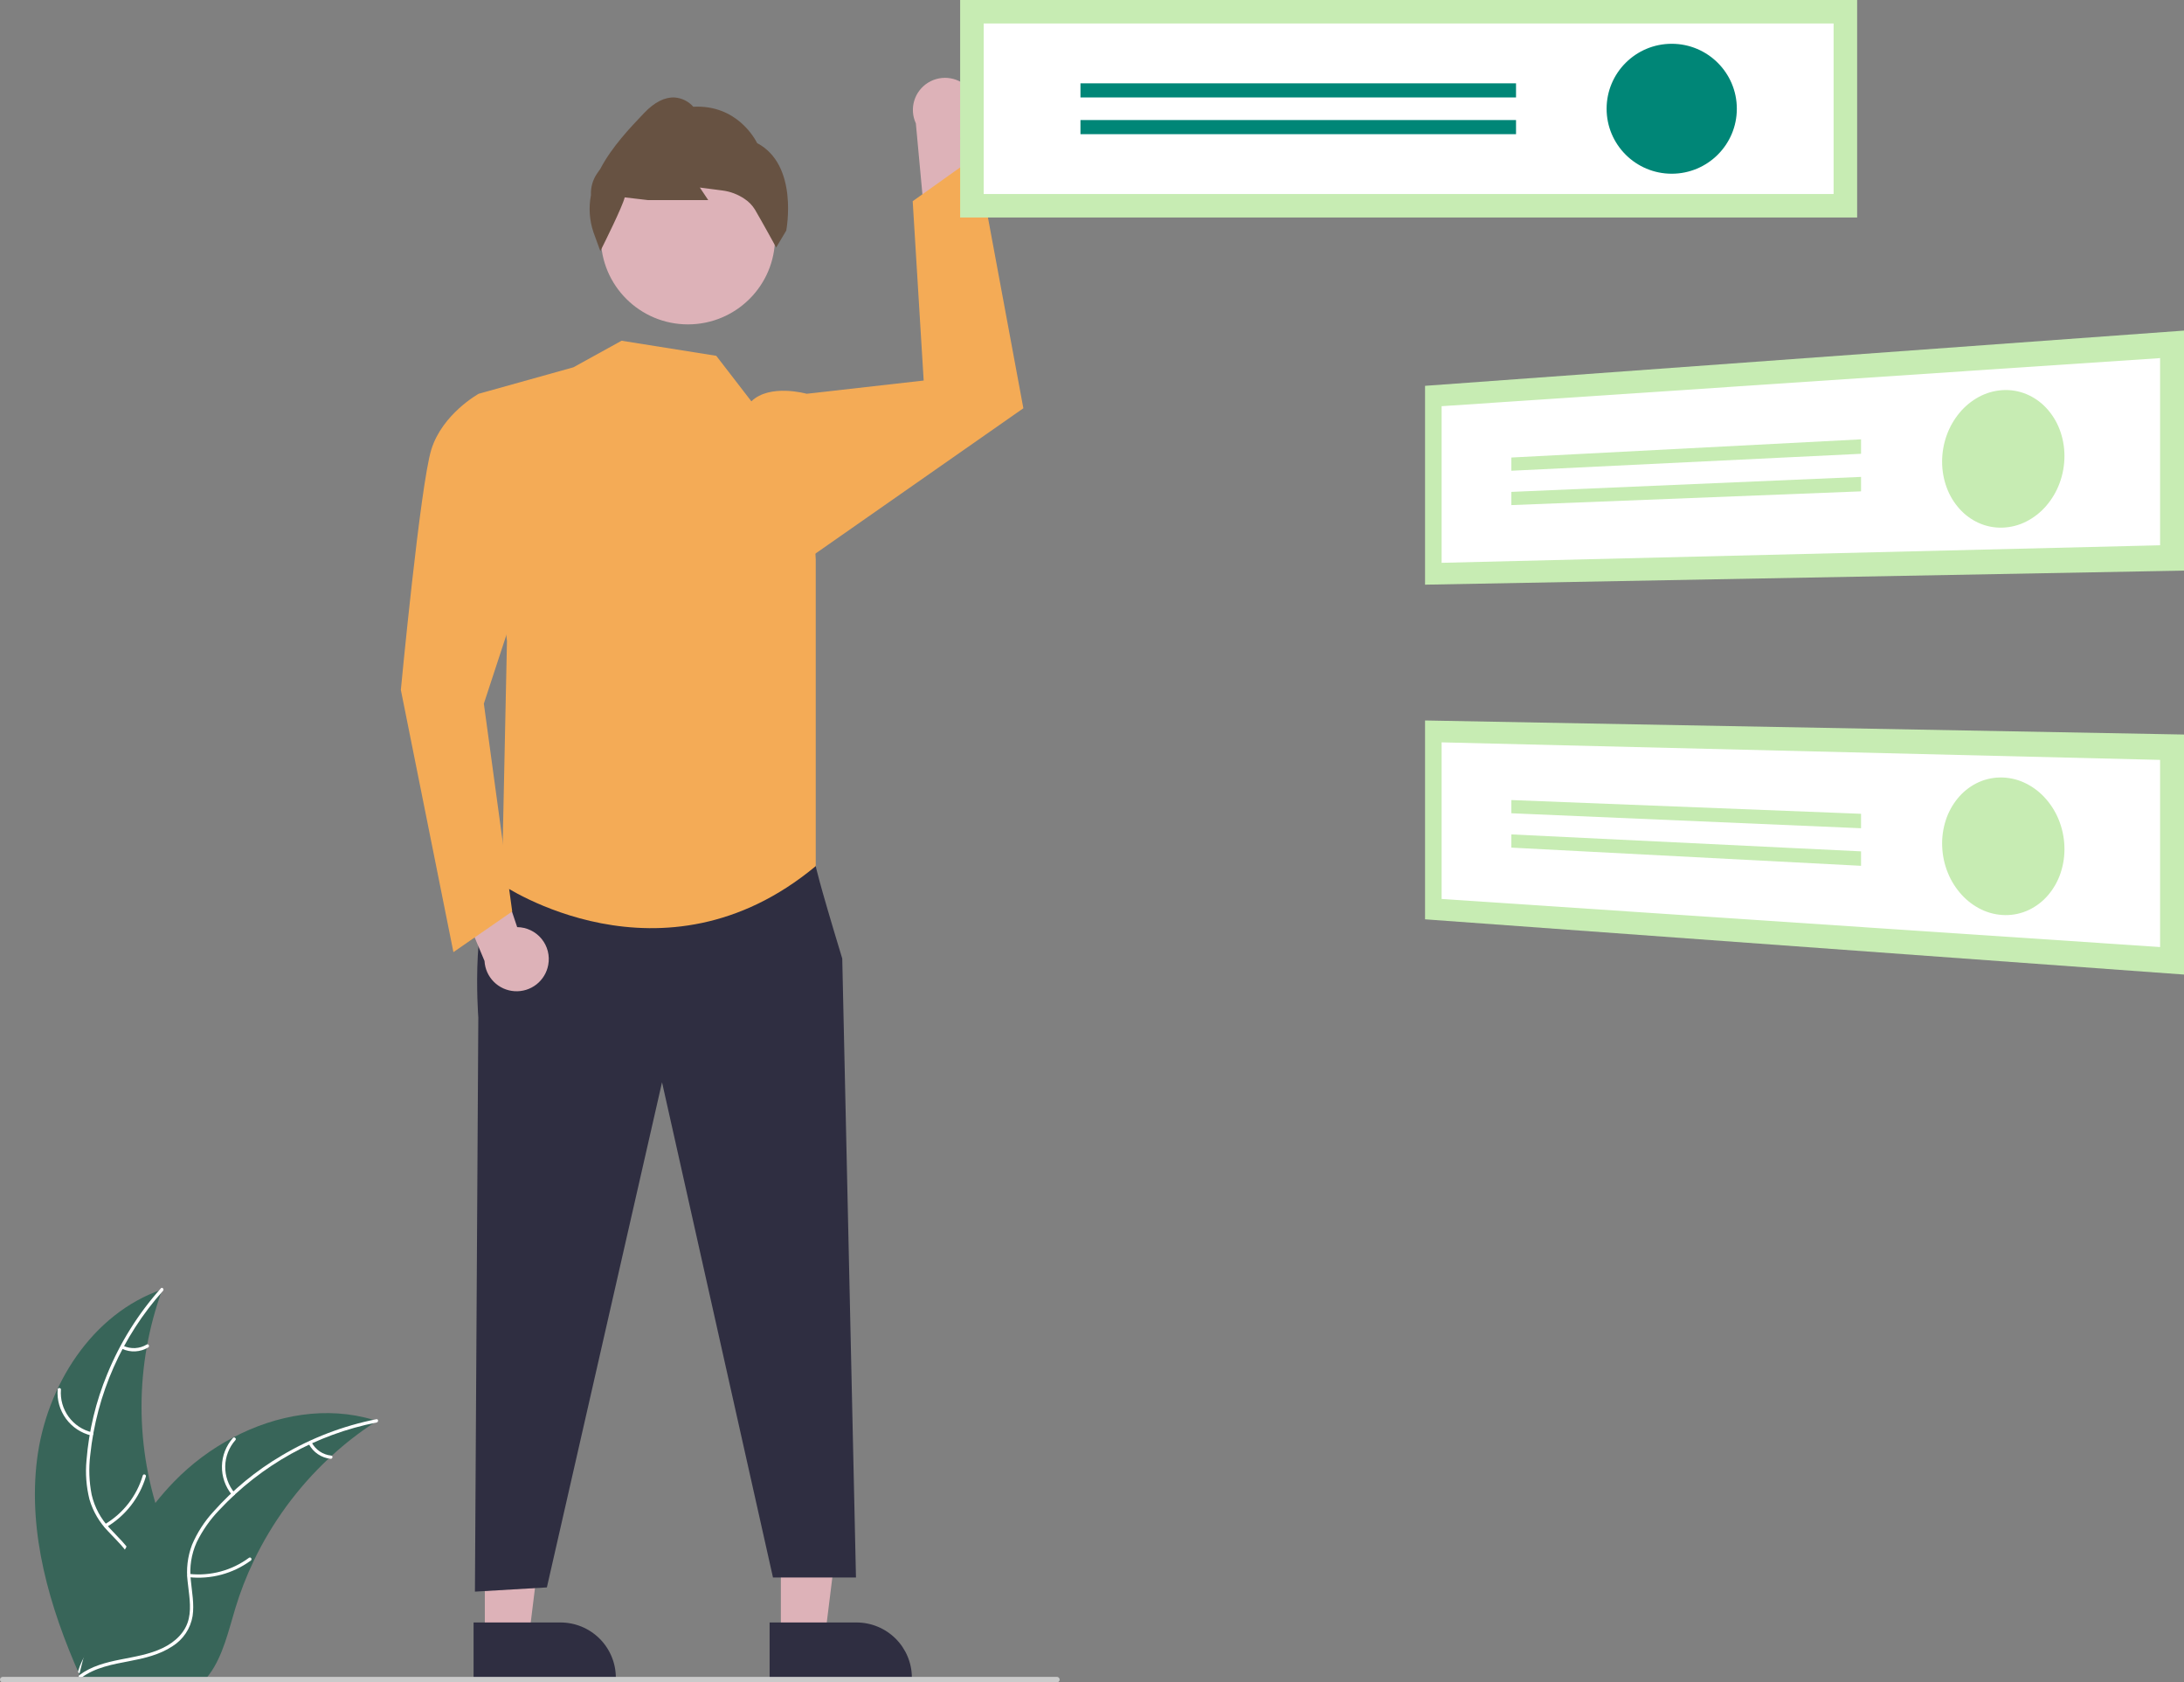 <?xml version="1.0" encoding="UTF-8"?> <svg xmlns="http://www.w3.org/2000/svg" width="570" height="439" viewBox="0 0 570 439" fill="none"><rect x="0" y="0" width="570" height="439" fill="#808080" stroke="none"/><g clip-path="url(#clip0_1088_773)"><path d="M9.664 380.86C12.059 361.64 23.998 342.704 42.37 336.449C35.125 356.231 35.126 377.933 42.375 397.713C45.198 405.332 49.133 413.512 46.477 421.191C44.825 425.968 40.783 429.624 36.265 431.909C31.747 434.195 26.733 435.284 21.781 436.352L20.806 437.156C12.946 419.447 7.268 400.079 9.664 380.86Z" fill="#386559"></path><path d="M42.553 336.813C31.854 348.773 25.204 363.792 23.548 379.737C23.131 383.164 23.257 386.634 23.923 390.021C24.678 393.3 26.299 396.317 28.619 398.759C30.735 401.079 33.17 403.208 34.684 406.001C35.438 407.442 35.878 409.026 35.975 410.648C36.073 412.271 35.825 413.896 35.249 415.417C33.912 419.243 31.276 422.362 28.593 425.322C25.614 428.609 22.467 431.976 21.2 436.334C21.047 436.862 20.235 436.593 20.388 436.066C22.591 428.484 29.968 424.178 33.486 417.349C35.128 414.163 35.817 410.464 34.278 407.1C32.932 404.159 30.424 401.962 28.26 399.631C25.963 397.282 24.277 394.407 23.349 391.258C22.513 387.916 22.253 384.456 22.58 381.027C23.193 373.294 25.021 365.706 27.997 358.54C31.347 350.343 36.079 342.778 41.986 336.173C42.352 335.764 42.916 336.407 42.553 336.813Z" fill="white"></path><path d="M23.779 374.572C21.135 373.931 18.805 372.374 17.206 370.179C15.607 367.983 14.842 365.291 15.048 362.585C15.092 362.038 15.947 362.079 15.903 362.628C15.706 365.147 16.419 367.654 17.912 369.696C19.406 371.738 21.582 373.18 24.047 373.761C24.582 373.888 24.311 374.698 23.779 374.572Z" fill="white"></path><path d="M27.388 397.723C32.163 394.879 35.688 390.343 37.26 385.021C37.415 384.493 38.227 384.762 38.072 385.289C36.426 390.824 32.748 395.536 27.773 398.486C27.298 398.766 26.916 398.002 27.388 397.723Z" fill="white"></path><path d="M32.141 351.152C33.112 351.612 34.182 351.825 35.256 351.77C36.33 351.716 37.373 351.396 38.293 350.84C38.764 350.553 39.145 351.318 38.678 351.602C37.659 352.212 36.506 352.564 35.32 352.627C34.133 352.689 32.95 352.461 31.872 351.962C31.767 351.924 31.68 351.847 31.629 351.746C31.579 351.646 31.568 351.531 31.6 351.423C31.636 351.316 31.713 351.227 31.814 351.177C31.916 351.126 32.033 351.117 32.141 351.152Z" fill="white"></path><path d="M98.369 370.777C98.08 370.964 97.792 371.152 97.502 371.346C93.633 373.885 89.977 376.732 86.57 379.862C86.303 380.099 86.036 380.344 85.776 380.589C77.649 388.215 71.011 397.28 66.201 407.324C64.29 411.322 62.687 415.459 61.406 419.7C59.636 425.557 58.185 432.048 54.683 436.839C54.323 437.343 53.933 437.824 53.513 438.279H21.864C21.792 438.243 21.72 438.215 21.648 438.179L20.384 438.236C20.435 438.013 20.492 437.782 20.543 437.559C20.572 437.429 20.608 437.3 20.637 437.17C20.658 437.084 20.68 436.997 20.695 436.918C20.702 436.889 20.709 436.86 20.716 436.839C20.731 436.759 20.753 436.687 20.767 436.615C21.085 435.326 21.412 434.036 21.749 432.747C21.749 432.74 21.749 432.74 21.756 432.732C24.349 422.913 27.785 413.224 32.587 404.363C32.732 404.096 32.876 403.822 33.035 403.556C35.222 399.574 37.731 395.776 40.538 392.202C42.081 390.25 43.722 388.377 45.455 386.59C49.942 381.982 55.127 378.107 60.821 375.107C72.172 369.127 85.314 366.837 97.445 370.489C97.755 370.583 98.059 370.676 98.369 370.777Z" fill="#386559"></path><path d="M98.299 371.178C82.539 374.301 68.166 382.299 57.221 394.035C54.82 396.52 52.826 399.367 51.314 402.471C49.938 405.543 49.413 408.926 49.791 412.268C50.081 415.392 50.74 418.554 50.263 421.694C49.996 423.298 49.391 424.827 48.49 426.181C47.588 427.535 46.41 428.684 45.032 429.552C41.656 431.803 37.669 432.71 33.74 433.462C29.378 434.297 24.833 435.095 21.192 437.814C20.751 438.143 20.265 437.441 20.705 437.112C27.04 432.382 35.529 433.375 42.458 430.036C45.692 428.478 48.474 425.938 49.276 422.328C49.976 419.171 49.299 415.91 48.978 412.75C48.561 409.494 48.95 406.186 50.11 403.115C51.459 399.944 53.339 397.025 55.67 394.483C60.826 388.678 66.864 383.717 73.565 379.783C81.187 375.25 89.53 372.052 98.233 370.327C98.772 370.22 98.834 371.072 98.299 371.178Z" fill="white"></path><path d="M60.522 390.049C58.798 387.95 57.877 385.307 57.925 382.593C57.974 379.88 58.987 377.271 60.785 375.234C61.15 374.823 61.807 375.37 61.442 375.781C59.764 377.675 58.82 380.105 58.781 382.632C58.741 385.16 59.608 387.618 61.225 389.563C61.576 389.986 60.871 390.47 60.522 390.049Z" fill="white"></path><path d="M49.434 410.704C54.963 411.301 60.514 409.797 64.981 406.491C65.424 406.164 65.91 406.866 65.469 407.193C60.814 410.624 55.033 412.177 49.281 411.543C48.733 411.483 48.889 410.643 49.434 410.704Z" fill="white"></path><path d="M81.333 376.373C81.831 377.324 82.557 378.137 83.447 378.738C84.338 379.34 85.364 379.712 86.433 379.82C86.982 379.874 86.826 380.713 86.281 380.66C85.099 380.535 83.967 380.123 82.981 379.46C81.996 378.798 81.189 377.905 80.63 376.859C80.569 376.765 80.546 376.651 80.566 376.541C80.586 376.43 80.647 376.332 80.738 376.265C80.831 376.201 80.946 376.177 81.058 376.197C81.169 376.217 81.268 376.28 81.333 376.373Z" fill="white"></path><path d="M253.22 23.486C253.983 24.436 254.528 25.54 254.816 26.723C255.105 27.905 255.131 29.136 254.891 30.329C254.651 31.522 254.152 32.648 253.429 33.628C252.706 34.608 251.776 35.418 250.705 36L255.584 65.176L241.502 58.941L239.028 32.191C238.166 30.332 238.018 28.221 238.612 26.26C239.205 24.299 240.499 22.623 242.248 21.55C243.998 20.477 246.081 20.081 248.103 20.438C250.125 20.795 251.945 21.88 253.22 23.486Z" fill="#DDB2B8"></path><path d="M126.535 427.118L138.05 427.118L143.527 382.808L126.533 382.809L126.535 427.118Z" fill="#DDB2B8"></path><path d="M123.599 438.254L160.727 438.253V437.784C160.726 433.96 159.204 430.293 156.494 427.59C153.784 424.886 150.108 423.367 146.276 423.367H146.275L123.599 423.368L123.599 438.254Z" fill="#2F2E41"></path><path d="M203.799 427.118L215.313 427.118L220.791 382.808L203.797 382.809L203.799 427.118Z" fill="#DDB2B8"></path><path d="M200.861 438.254L237.988 438.253V437.784C237.988 433.96 236.465 430.293 233.755 427.59C231.045 424.886 227.37 423.367 223.537 423.367H223.536L200.86 423.368L200.861 438.254Z" fill="#2F2E41"></path><path d="M208.598 220.356L212.902 226.003C212.902 226.003 213.291 228.641 219.819 250.127L223.4 411.625H201.738L172.782 282.408L142.73 414.217L123.952 415.322L124.835 265.507C124.835 265.507 122.463 234.685 130.87 228.961C139.278 223.238 208.598 220.356 208.598 220.356Z" fill="#2F2E41"></path><path d="M179.546 84.644C166.991 84.644 156.814 74.49 156.814 61.965C156.814 49.44 166.991 39.286 179.546 39.286C192.1 39.286 202.277 49.44 202.277 61.965C202.277 74.49 192.1 84.644 179.546 84.644Z" fill="#DDB2B8"></path><path d="M156.677 65.515L157.053 64.766C157.633 63.608 162.44 53.978 163.043 51.502L169.092 52.212L184.845 52.214L182.656 48.939L188.443 49.692C190.559 49.948 192.581 50.709 194.34 51.909C195.419 52.624 196.331 53.563 197.015 54.661C199.082 58.192 202.24 63.969 202.272 64.027L202.574 64.58L205.199 60.175C205.233 60.004 208.486 43.079 197.6 37.339C197.039 36.202 192.255 27.253 180.949 27.858C179.706 26.444 177.955 25.576 176.075 25.441C173.493 25.306 170.813 26.659 168.121 29.479C164.546 33.225 159.649 38.354 156.687 44.05L155.87 45.213C154.709 46.877 154.134 48.878 154.235 50.904C153.606 54.136 153.83 57.475 154.884 60.595L156.677 65.515Z" fill="#675242"></path><path d="M162.226 88.91L149.647 95.846L124.939 102.749L132.314 167.258L130.972 230.802C130.972 230.802 172.796 259.386 212.9 226.003V146.02L210.528 102.749C210.528 102.749 200.931 100.029 196.099 104.721L186.934 92.843L162.226 88.91Z" fill="#F4AB56"></path><path d="M204.987 108.693L210.529 102.749L241.069 99.298L238.203 52.501L254.853 40.65L267.086 106.531L210.577 146.021L204.987 108.693Z" fill="#F4AB56"></path><path d="M143.08 251.8C143.308 250.605 143.27 249.374 142.969 248.195C142.669 247.015 142.113 245.916 141.34 244.974C140.568 244.033 139.598 243.271 138.498 242.744C137.399 242.217 136.197 241.937 134.978 241.923L125.575 213.871L116.068 225.966L126.454 250.75C126.567 252.796 127.428 254.729 128.874 256.183C130.32 257.638 132.25 258.513 134.3 258.642C136.349 258.772 138.375 258.147 139.993 256.886C141.611 255.625 142.709 253.815 143.08 251.8Z" fill="#DDB2B8"></path><path d="M134.223 110.133L124.94 102.749C124.94 102.749 115.449 107.972 112.56 117.337C109.672 126.703 104.617 180.013 104.617 180.013L118.337 248.452L133.68 237.836L126.28 183.615L139.277 143.992L134.223 110.133Z" fill="#F4AB56"></path><path d="M250.592 0H484.693V56.755H250.592V0Z" fill="#C7ECB3"></path><path d="M478.549 50.627H256.732V6.128H478.549V50.627Z" fill="white"></path><path d="M436.301 45.331C426.916 45.331 419.308 37.74 419.308 28.378C419.308 19.015 426.916 11.425 436.301 11.425C445.685 11.425 453.293 19.015 453.293 28.378C453.293 37.74 445.685 45.331 436.301 45.331Z" fill="#008677"></path><path d="M281.989 21.744H395.666V25.429H281.989V21.744Z" fill="#008677"></path><path d="M281.989 31.326H395.666V35.012H281.989V31.326Z" fill="#008677"></path><path d="M570 86.263L371.922 100.677V152.564L570 148.895V86.263Z" fill="#C7ECB3"></path><path d="M563.76 142.285L376.246 146.86V105.99L563.76 93.443V142.285Z" fill="white"></path><path d="M522.604 101.802C520.439 101.941 518.331 102.55 516.427 103.586C514.516 104.628 512.822 106.022 511.433 107.695C509.989 109.425 508.859 111.393 508.092 113.51C507.282 115.738 506.869 118.089 506.871 120.458C506.863 122.792 507.276 125.107 508.092 127.294C508.848 129.325 509.982 131.196 511.433 132.808C512.826 134.357 514.527 135.601 516.427 136.461C518.366 137.33 520.479 137.747 522.604 137.681C524.779 137.612 526.913 137.065 528.852 136.079C530.816 135.077 532.566 133.704 534.006 132.037C535.516 130.294 536.702 128.295 537.508 126.135C538.362 123.854 538.799 121.438 538.797 119.003C538.806 116.604 538.369 114.225 537.508 111.985C536.713 109.917 535.523 108.022 534.005 106.405C532.559 104.865 530.802 103.648 528.851 102.834C526.875 102.019 524.738 101.666 522.604 101.802Z" fill="#C7ECB3"></path><path d="M485.713 114.64L394.45 119.385V122.834L485.713 118.41V114.64Z" fill="#C7ECB3"></path><path d="M485.713 124.443L394.45 128.352V131.8L485.713 128.213V124.443Z" fill="#C7ECB3"></path><path d="M570 191.668L371.922 187.999V239.886L570 254.301V191.668Z" fill="#C7ECB3"></path><path d="M563.76 247.12L376.246 234.573V193.707L563.76 198.283V247.12Z" fill="white"></path><path d="M538.784 220.734C538.687 218.3 538.153 215.904 537.207 213.659C536.318 211.544 535.054 209.606 533.476 207.938C531.974 206.345 530.173 205.061 528.175 204.159C526.2 203.272 524.051 202.834 521.885 202.876C519.759 202.92 517.67 203.445 515.777 204.411C513.916 205.369 512.272 206.699 510.947 208.317C509.565 210.003 508.51 211.93 507.836 214.002C507.11 216.228 506.79 218.565 506.89 220.904C506.982 223.271 507.487 225.604 508.384 227.797C509.232 229.876 510.439 231.791 511.951 233.453C513.402 235.057 515.15 236.368 517.097 237.315C519.042 238.256 521.171 238.758 523.333 238.786C525.473 238.812 527.591 238.348 529.524 237.431C531.439 236.514 533.141 235.206 534.518 233.592C535.966 231.895 537.074 229.938 537.783 227.825C538.551 225.542 538.89 223.139 538.784 220.734Z" fill="#C7ECB3"></path><path d="M485.713 212.351L394.45 208.764V212.212L485.713 216.121V212.351Z" fill="#C7ECB3"></path><path d="M485.713 222.153L394.45 217.73V221.178L485.713 225.923V222.153Z" fill="#C7ECB3"></path><path d="M0.723 439H275.837C276.028 439 276.212 438.924 276.347 438.789C276.483 438.654 276.559 438.471 276.559 438.279C276.559 438.088 276.483 437.905 276.347 437.77C276.212 437.635 276.028 437.559 275.837 437.559H0.723C0.531 437.559 0.347 437.635 0.212 437.77C0.076 437.905 0 438.088 0 438.279C0 438.471 0.076 438.654 0.212 438.789C0.347 438.924 0.531 439 0.723 439Z" fill="#CACACA"></path></g><defs><clipPath id="clip0_1088_773"><rect width="570" height="439" fill="white" transform="matrix(-1 0 0 1 570 0)"></rect></clipPath></defs></svg> 